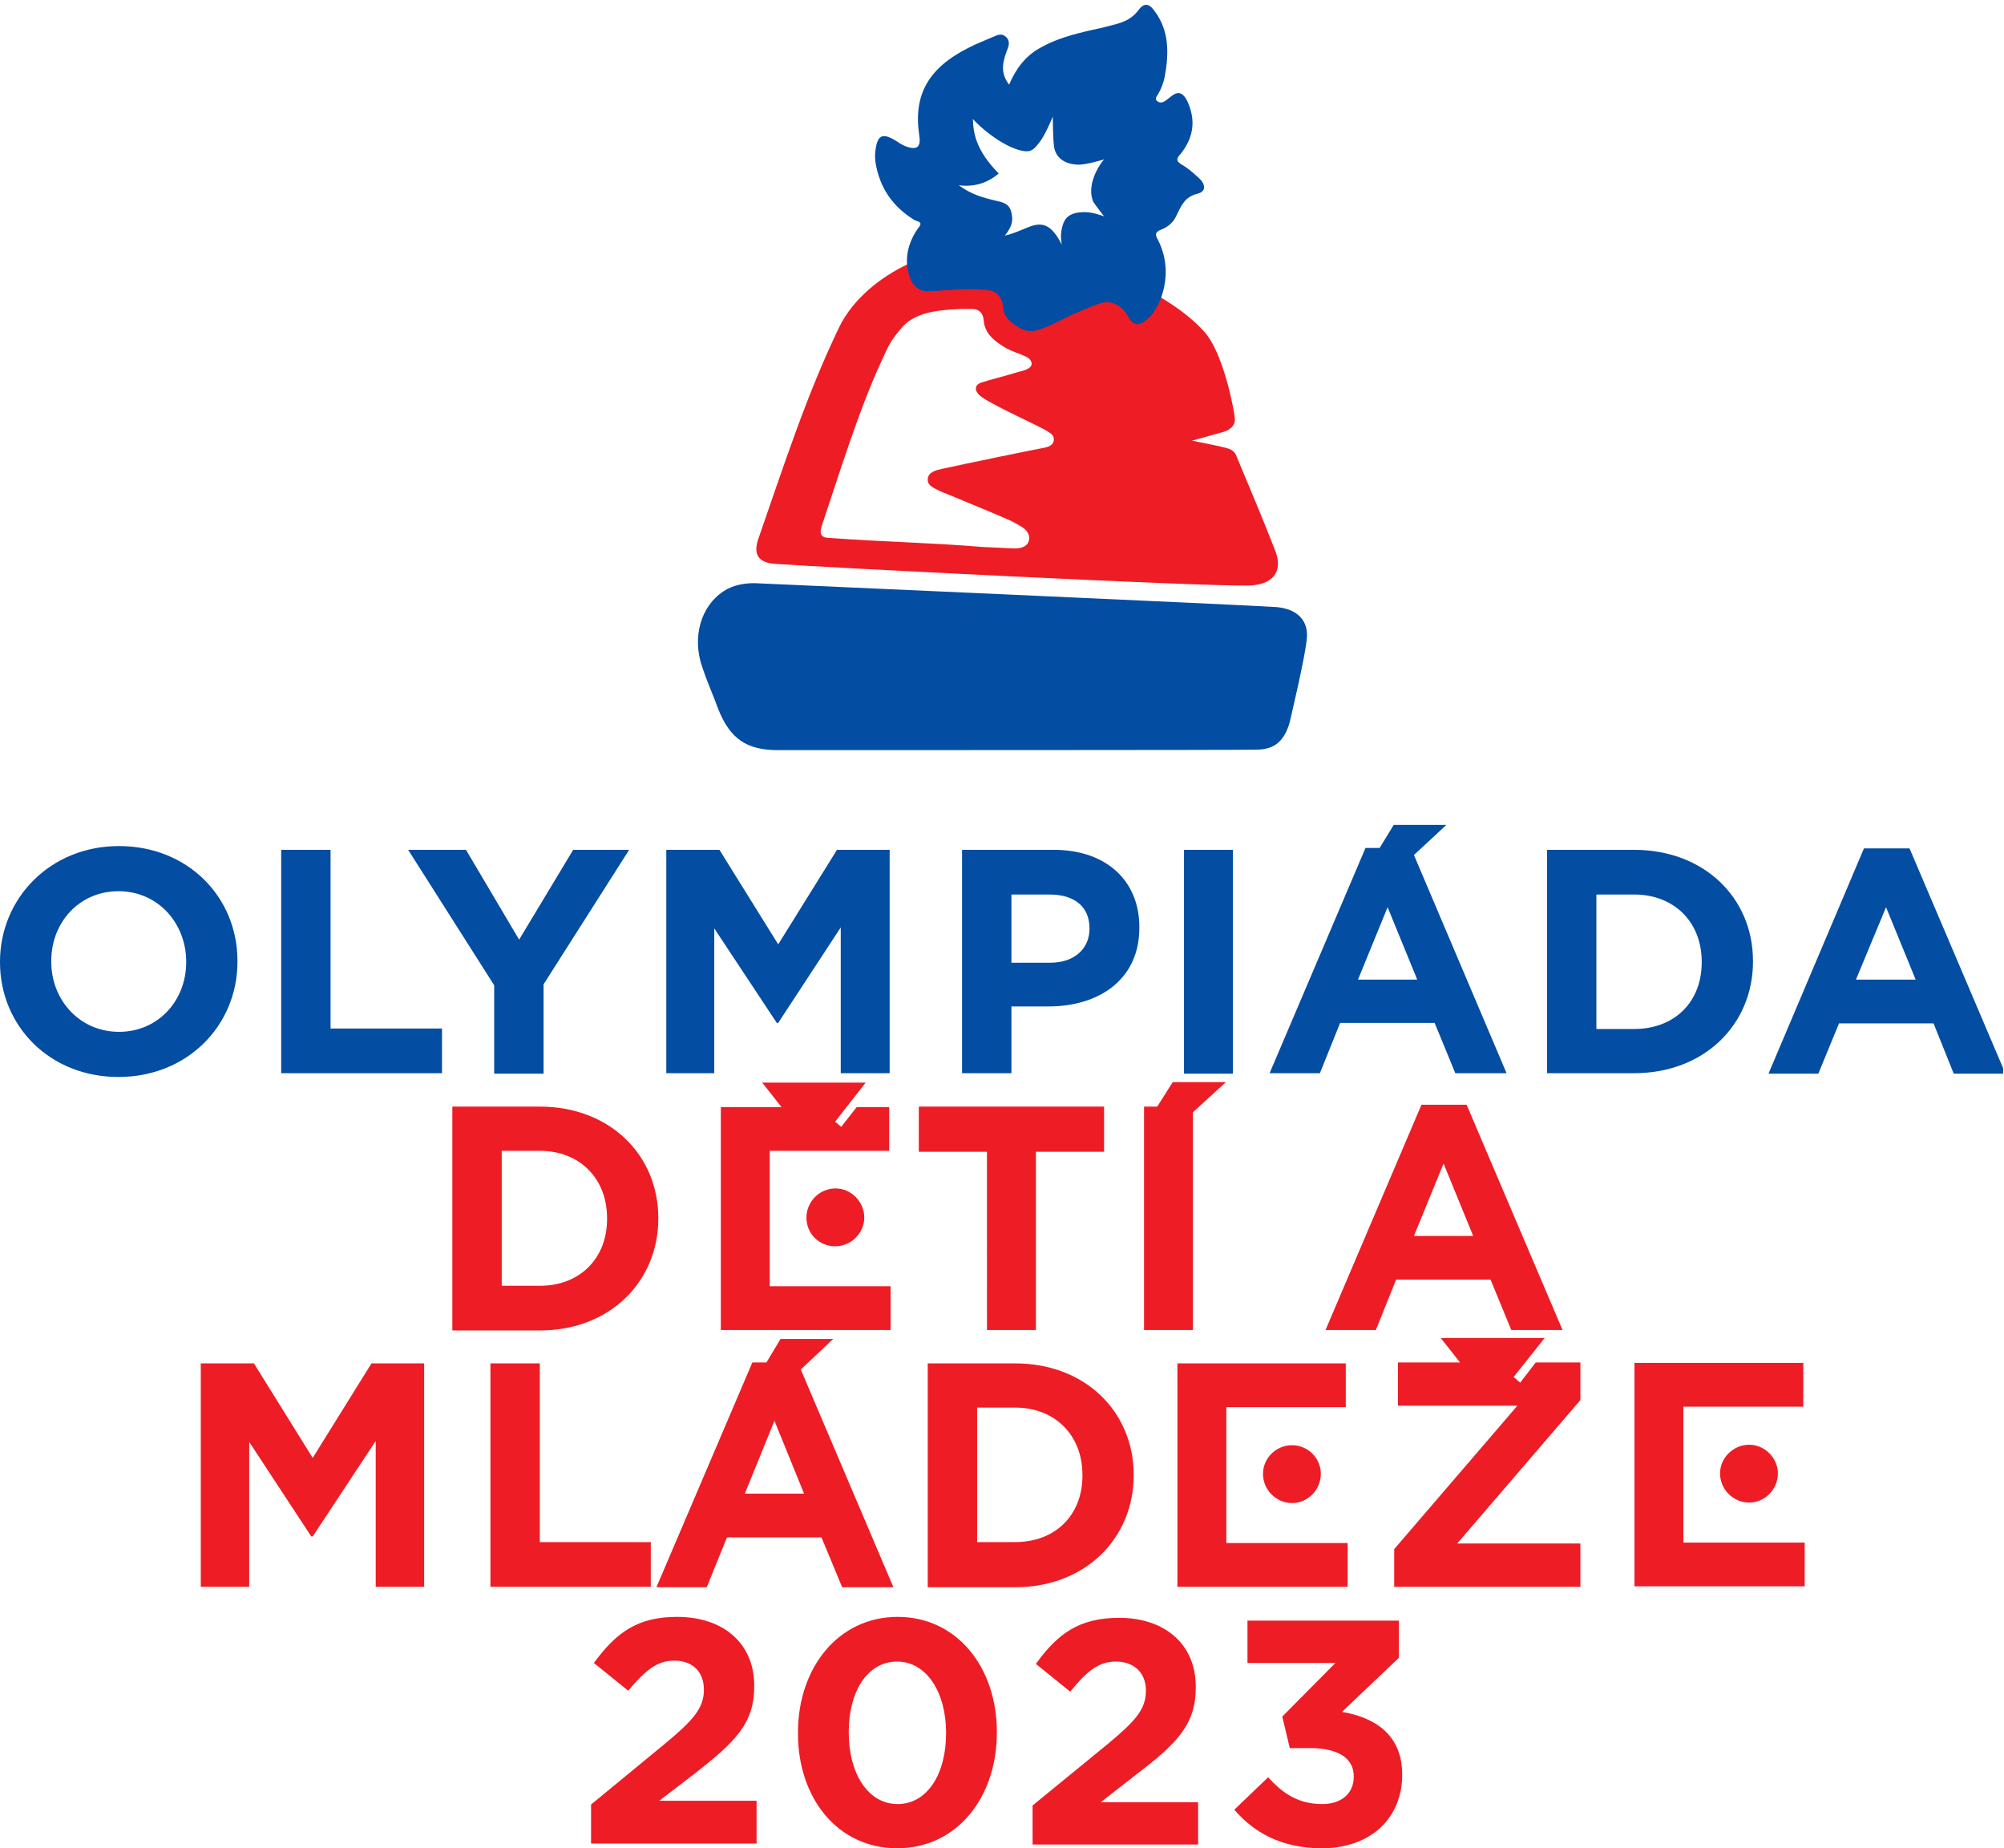 <?xml version="1.0"?>
<svg xmlns="http://www.w3.org/2000/svg" version="1.2" viewBox="0 0 426 393" width="488" height="450" preserveAspectRatio="xMinYMin">
	<title>ODM2023_vyska-pdf</title>
	<defs>
		<clipPath clipPathUnits="userSpaceOnUse" id="cp1">
			<path d="m0 0h426v393h-426z"/>
		</clipPath>
	</defs>
	<style>
		.s0 { fill: #034da2 } 
		.s1 { fill: #ee1c25 } 
	</style>
	<g id="Page 1" clip-path="url(#cp1)">
		<path id="Path 1" fill-rule="evenodd" class="s0" d="m0 204.6v-0.1c0-13.5 10.7-24.6 25.3-24.6 14.7 0 25.2 10.9 25.2 24.4v0.2c0 13.5-10.6 24.5-25.3 24.5-14.7 0-25.2-10.9-25.2-24.4zm39.6 0v-0.1c0-8.2-6-15-14.4-15-8.4 0-14.3 6.7-14.3 14.8v0.2c0 8.1 6 14.9 14.4 14.9 8.4 0 14.3-6.7 14.3-14.8zm20.2-23.9h10.5v38h23.7v9.5h-34.2zm45.3 28.8l-18.3-28.8h12.3l11.3 19.1 11.5-19.1h11.9l-18.2 28.6v19h-10.5zm36.6-28.8h11.3l12.5 20.1 12.5-20.1h11.2v47.5h-10.4v-31l-13.3 20.3h-0.3l-13.3-20.1v30.8h-10.2zm62.9 0h19.5c11.3 0 18.2 6.7 18.2 16.4v0.2c0 11-8.6 16.7-19.3 16.7h-7.9v14.2h-10.5zm18.8 24c5.2 0 8.3-3.1 8.3-7.2v-0.1c0-4.7-3.3-7.2-8.5-7.2h-8.1v14.5zm28.4-24h10.4v47.6h-10.4zm68.6 47.5h-10.9l-4.4-10.7h-20.1l-4.3 10.7h-10.7l20.4-47.9h3l3-4.9h11.2l-6.9 6.4zm-19-19.9l-6.3-15.4-6.3 15.4zm27.6-27.6h18.5c15 0 25.3 10.3 25.3 23.6v0.2c0 13.3-10.3 23.7-25.3 23.7h-18.5zm10.5 9.5v28.6h8c8.6 0 14.4-5.7 14.4-14.2v-0.1c0-8.4-5.8-14.3-14.4-14.3zm56.9-9.8h9.7l20.4 47.9h-11l-4.3-10.7h-20.1l-4.4 10.7h-10.6zm11 27.9l-6.3-15.4-6.4 15.4z"/>
		<path id="Path 2" fill-rule="evenodd" class="s1" d="m96.2 235.3h18.6c14.9 0 25.2 10.3 25.2 23.7v0.1c0 13.4-10.3 23.8-25.2 23.8h-18.6zm10.5 9.4v28.7h8.1c8.5 0 14.3-5.8 14.3-14.2v-0.2c0-8.4-5.8-14.3-14.3-14.3zm57 28.8h25.7v9.3h-36.1v-47.4h12.9l-4.1-5.2h22l-6.5 8.3 1.3 1.1 3.3-4.2h6.9v9.3h-25.4zm13.9-8.5c-3.4 0-6.1-2.7-6.1-6.1 0-3.3 2.7-6.2 6.2-6.2 3.3 0 6.1 2.8 6.1 6.2 0 3.3-2.8 6.1-6.2 6.1zm32.3-20.1h-14.5v-9.6h39.4v9.6h-14.5v37.9h-10.4zm43.8-8.4v46.3h-10.4v-47.5h2.8l3.3-5.2h11.3zm48.6-1.6h9.6l20.4 47.9h-10.9l-4.4-10.7h-20.1l-4.3 10.7h-10.7zm11 27.9l-6.3-15.4-6.3 15.4zm-270.6 27.1h11.3l12.5 20.1 12.5-20.1h11.2v47.5h-10.3v-31l-13.4 20.3h-0.3l-13.2-20.1v30.8h-10.3zm61.6 0h10.5v38h23.6v9.5h-34.1z"/>
		<path id="Path 3" fill-rule="evenodd" class="s1" d="m190 337.5h-10.9l-4.4-10.6h-20.1l-4.3 10.6h-10.7l20.4-47.8h3l3-5h11.2l-6.9 6.5zm-19-19.9l-6.3-15.5-6.3 15.5zm26.3-27.7h18.6c14.9 0 25.2 10.3 25.2 23.7v0.1c0 13.4-10.3 23.8-25.2 23.8h-18.6zm10.5 9.4v28.6h8.1c8.5 0 14.3-5.7 14.3-14.1v-0.2c0-8.4-5.8-14.3-14.3-14.3zm53 28.8h25.8v9.3h-36.2v-47.5h35.8v9.3h-25.4zm7.8-14.7c0-3.4 2.8-6.1 6.2-6.1 3.3 0 6.1 2.7 6.1 6.1 0 3.4-2.8 6.2-6.1 6.2-3.4 0-6.2-2.8-6.2-6.2zm67.5-15.7l-26.2 30.5h26.2v9.2h-39.6v-8l26.2-30.5h-25.4v-9.2h13.2l-4.1-5.2h22.1l-6.6 8.3 1.4 1.2 3.3-4.3h9.5zm21.9 30.3h25.8v9.3h-36.2v-47.5h35.9v9.3h-25.5zm7.8-14.7c0-3.3 2.8-6.1 6.2-6.1 3.3 0 6.1 2.8 6.1 6.1 0 3.4-2.8 6.2-6.1 6.2-3.4 0-6.2-2.8-6.2-6.2zm-240.1 70.4l15.8-13c5.9-4.9 8.2-7.5 8.2-11.4 0-4-2.6-6.2-6.3-6.2-3.7 0-6.2 2.1-9.8 6.4l-7.3-5.9c4.7-6.4 9.2-9.8 17.7-9.8 9.9 0 16.4 5.7 16.4 14.6v0.2c0 7.9-4.1 11.8-12.5 18.4l-7.7 5.9h20.7v9.1h-35.2z"/>
		<path id="Path 4" fill-rule="evenodd" class="s1" d="m169.7 368.6v-0.2c0-13.8 8.6-24.6 21.2-24.6 12.6 0 21.1 10.7 21.1 24.5v0.1c0 13.8-8.5 24.6-21.2 24.6-12.7 0-21.1-10.7-21.1-24.4zm31.5 0v-0.2c0-8.6-4.2-15.1-10.4-15.1-6.3 0-10.3 6.3-10.3 15v0.1c0 8.7 4.1 15.2 10.4 15.2 6.3 0 10.3-6.4 10.3-15zm18.4 15.3l15.9-13c5.9-4.9 8.2-7.4 8.2-11.4 0-4-2.7-6.2-6.4-6.2-3.7 0-6.2 2.1-9.7 6.4l-7.3-5.9c4.6-6.4 9.2-9.8 17.7-9.8 9.8 0 16.3 5.7 16.3 14.6v0.2c0 7.9-4 11.9-12.5 18.4l-7.7 6h20.7v9h-35.2zm42.9 0.9l7.2-6.9c3.3 3.7 6.7 5.7 11.5 5.7 4 0 6.7-2.2 6.7-5.8v-0.1c0-3.9-3.4-6-9.3-6h-4.3l-1.6-6.7 11.3-11.4h-18.7v-9h32.2v7.9l-12.1 11.5c6.5 1.1 12.8 4.5 12.8 13.3v0.1c0 9-6.5 15.6-17.1 15.6-8.6 0-14.5-3.4-18.6-8.2zm-15.7-321.6c3.3 2 6.4 4.2 9 7 4.5 4.5 6.8 17.9 6.8 18.7 0.2 1.7-1.2 2.7-3 3.1-1.8 0.5-4.7 1.3-6.1 1.7 2.4 0.5 4.7 0.9 7.1 1.5 1.2 0.3 2 0.7 2.4 1.9 2.8 6.7 5.6 13.3 8.2 20 1.8 4.6-0.7 7.3-5.7 7.4-10.7 0.2-91.1-3.9-100.5-4.6-3.7-0.2-4.9-2-3.7-5.4 5.3-15.2 10.2-30.5 17.2-45 2.9-5.9 8.7-10.6 14.7-13.4 0 1.5 0.5 2.3 1 3.6 0.9 2.2 3 2.6 4.8 1.8 1.4-0.7 2.2-0.4 3.6-0.4 2.9 0 5.9 0.2 8.8 0.1 1.5 0 2.2 0.4 1.9 1.8-0.3 1.3 0.4 2.1 1.2 2.9 4.3 4.3 5.3 4.5 10.7 1.9 2.7-1.3 5.9-1.6 7.7-4.5 0.2-0.2 0.9-0.2 1.4-0.3 3-0.3 4.6 1.4 5.8 3.9 1.1 2.3 1.7 2.3 3.6 0.8 1.6-1.2 2.4-2.8 3.1-4.5zm-42.4 2.5c-5.7 0.2-10.2 0.9-12.9 4.3-2.4 2.9-2.4 3.3-4 6.7-4.8 10.3-9.1 24.3-12.7 35-0.7 2.1 0 2.7 1.9 2.7 10.7 0.8 21.5 1 32.2 1.9 2.1 0.1 4.3 0.2 6.4 0.3 1.5 0.1 3.1-0.2 3.5-1.6 0.4-1.6-0.8-2.6-1.9-3.2-1.1-0.7-2.4-1.3-3.6-1.8-4.4-1.9-8.7-3.6-13.2-5.5-1.2-0.6-2.8-1.1-2.8-2.5 0-1.6 1.7-2 3-2.3 5-1.1 19.1-4 21.8-4.5 0.9-0.2 1.8-0.5 2-1.5 0.2-1.1-0.7-1.6-1.5-2.1-1.6-1-11-5.2-13.7-7.1-1.9-1.3-1.7-2.7-0.1-3.2 3-0.9 4.8-1.3 7.7-2.2 1.3-0.3 2.8-0.7 2.9-1.7 0-1-0.9-1.5-2.2-2-1.8-0.7-2.7-1-4.1-1.9-2-1.3-3.7-2.8-3.9-5.4-0.1-1.6-1.1-2.4-2.4-2.4q-1.2 0-2.4 0z"/>
		<path id="Path 5" fill-rule="evenodd" class="s0" d="m246.9 63.4c-0.7 1.7-1.6 3.5-3.2 4.7-1.9 1.5-2.9 0.8-3.8-0.8-1.3-2.4-3.7-3.7-6.3-2.7-1.5 0.6-5.2 2-7.8 3.4-5.4 2.7-6.8 2.9-9 1.7-1-0.6-3.2-1.9-3.4-3.9-0.1-2.1-1.1-3.9-3.3-4.1-2.6-0.3-4.9-0.3-11.8 0.2-2 0.2-3.1-0.2-4.2-1.7-0.8-1.2-2.9-6.3 1.4-12 0.8-1.1-0.5-1.1-1-1.4-4.6-2.8-7.4-6.8-8.3-12.2-0.1-0.6-0.1-1.3-0.1-1.9 0.4-4.2 1.5-4.7 5-2.4q0.7 0.5 1.5 0.8c2.4 0.9 3.3 0.2 2.9-2.3-1.3-8.6 1.9-14.3 10.4-18.6 1.7-0.9 3.6-1.6 5.4-2.4 0.9-0.4 1.8-0.8 2.7 0.1 0.8 0.8 0.6 1.8 0.2 2.7-0.9 2.4-1.6 4.8 0.4 7.4 1.4-3.3 3.4-6 6.4-7.7 3.4-2 7.2-3 11.1-3.9q2.9-0.6 5.7-1.4c1.7-0.5 3.1-1.3 4.2-2.7 1.2-1.7 2.3-1.7 3.5 0 3.2 4.2 3.1 9.1 2.2 14q-0.4 2-1.4 3.7c-0.3 0.5-0.8 1-0.2 1.5 0.6 0.5 1.2 0.3 1.8-0.1 0.3-0.2 0.6-0.5 0.9-0.7 1.6-1.4 2.7-1.2 3.7 0.8 1.9 4.1 1.3 7.8-1.4 11.2-0.9 1-1.1 1.5 0.2 2.3 1.3 0.7 2.5 1.8 3.6 2.8 1.6 1.4 1.6 3-0.3 3.4-2.7 0.7-3.4 2.6-4.4 4.6-0.6 1.4-1.7 2.4-3.2 3-1 0.4-1.5 0.8-0.9 1.9 2.2 4.1 2.3 8.5 0.8 12.7zm-17.2-28.4c-3.1 0.1-5.1-1.4-5.5-3.6-0.3-1.7-0.3-6.6-0.3-6.6 0 0-1.7 4.1-2.8 5.4-1.3 1.7-1.9 2.4-4.4 1.7-4.2-1.2-8.7-5.3-9.8-6.6 0.1 3 0.6 6.6 5.5 11.6-2.4 2-5.1 2.9-8.5 2.5 2.8 2 5 2.6 8.4 3.4 2 0.4 2.7 1.3 2.9 3 0.3 1.6-0.4 2.9-1.5 4.3 1.7-0.4 2.8-0.9 5-1.8 3-1.2 4.9-0.6 7.1 3.7-0.2-1.3-0.3-2.4 0.2-4.1 0.4-1.3 1.2-2.8 4.7-2.8 1.8 0 4.1 0.9 4.1 0.9 0 0-2.1-2.7-2.3-3.1-1.5-3.5 1.2-7.8 2.3-9 0 0-3.3 1-5.1 1.1zm-64.3 124.5c-6.6 0-10.1-2.4-12.6-8.6-1.1-3-2.4-5.9-3.4-8.9-2.3-6.4-0.4-13.1 4.5-16.3 2-1.3 4.3-1.7 6.6-1.7 4.2 0.2 106.1 4.7 111.1 5.1 4.2 0.4 6.8 2.8 6.3 6.9-0.5 4.5-3.3 16.1-3.6 17.5-1.1 3.9-3.1 5.9-7.1 5.9-3.1 0.1-85.1 0.1-101.8 0.1z"/>
	</g>
</svg>
